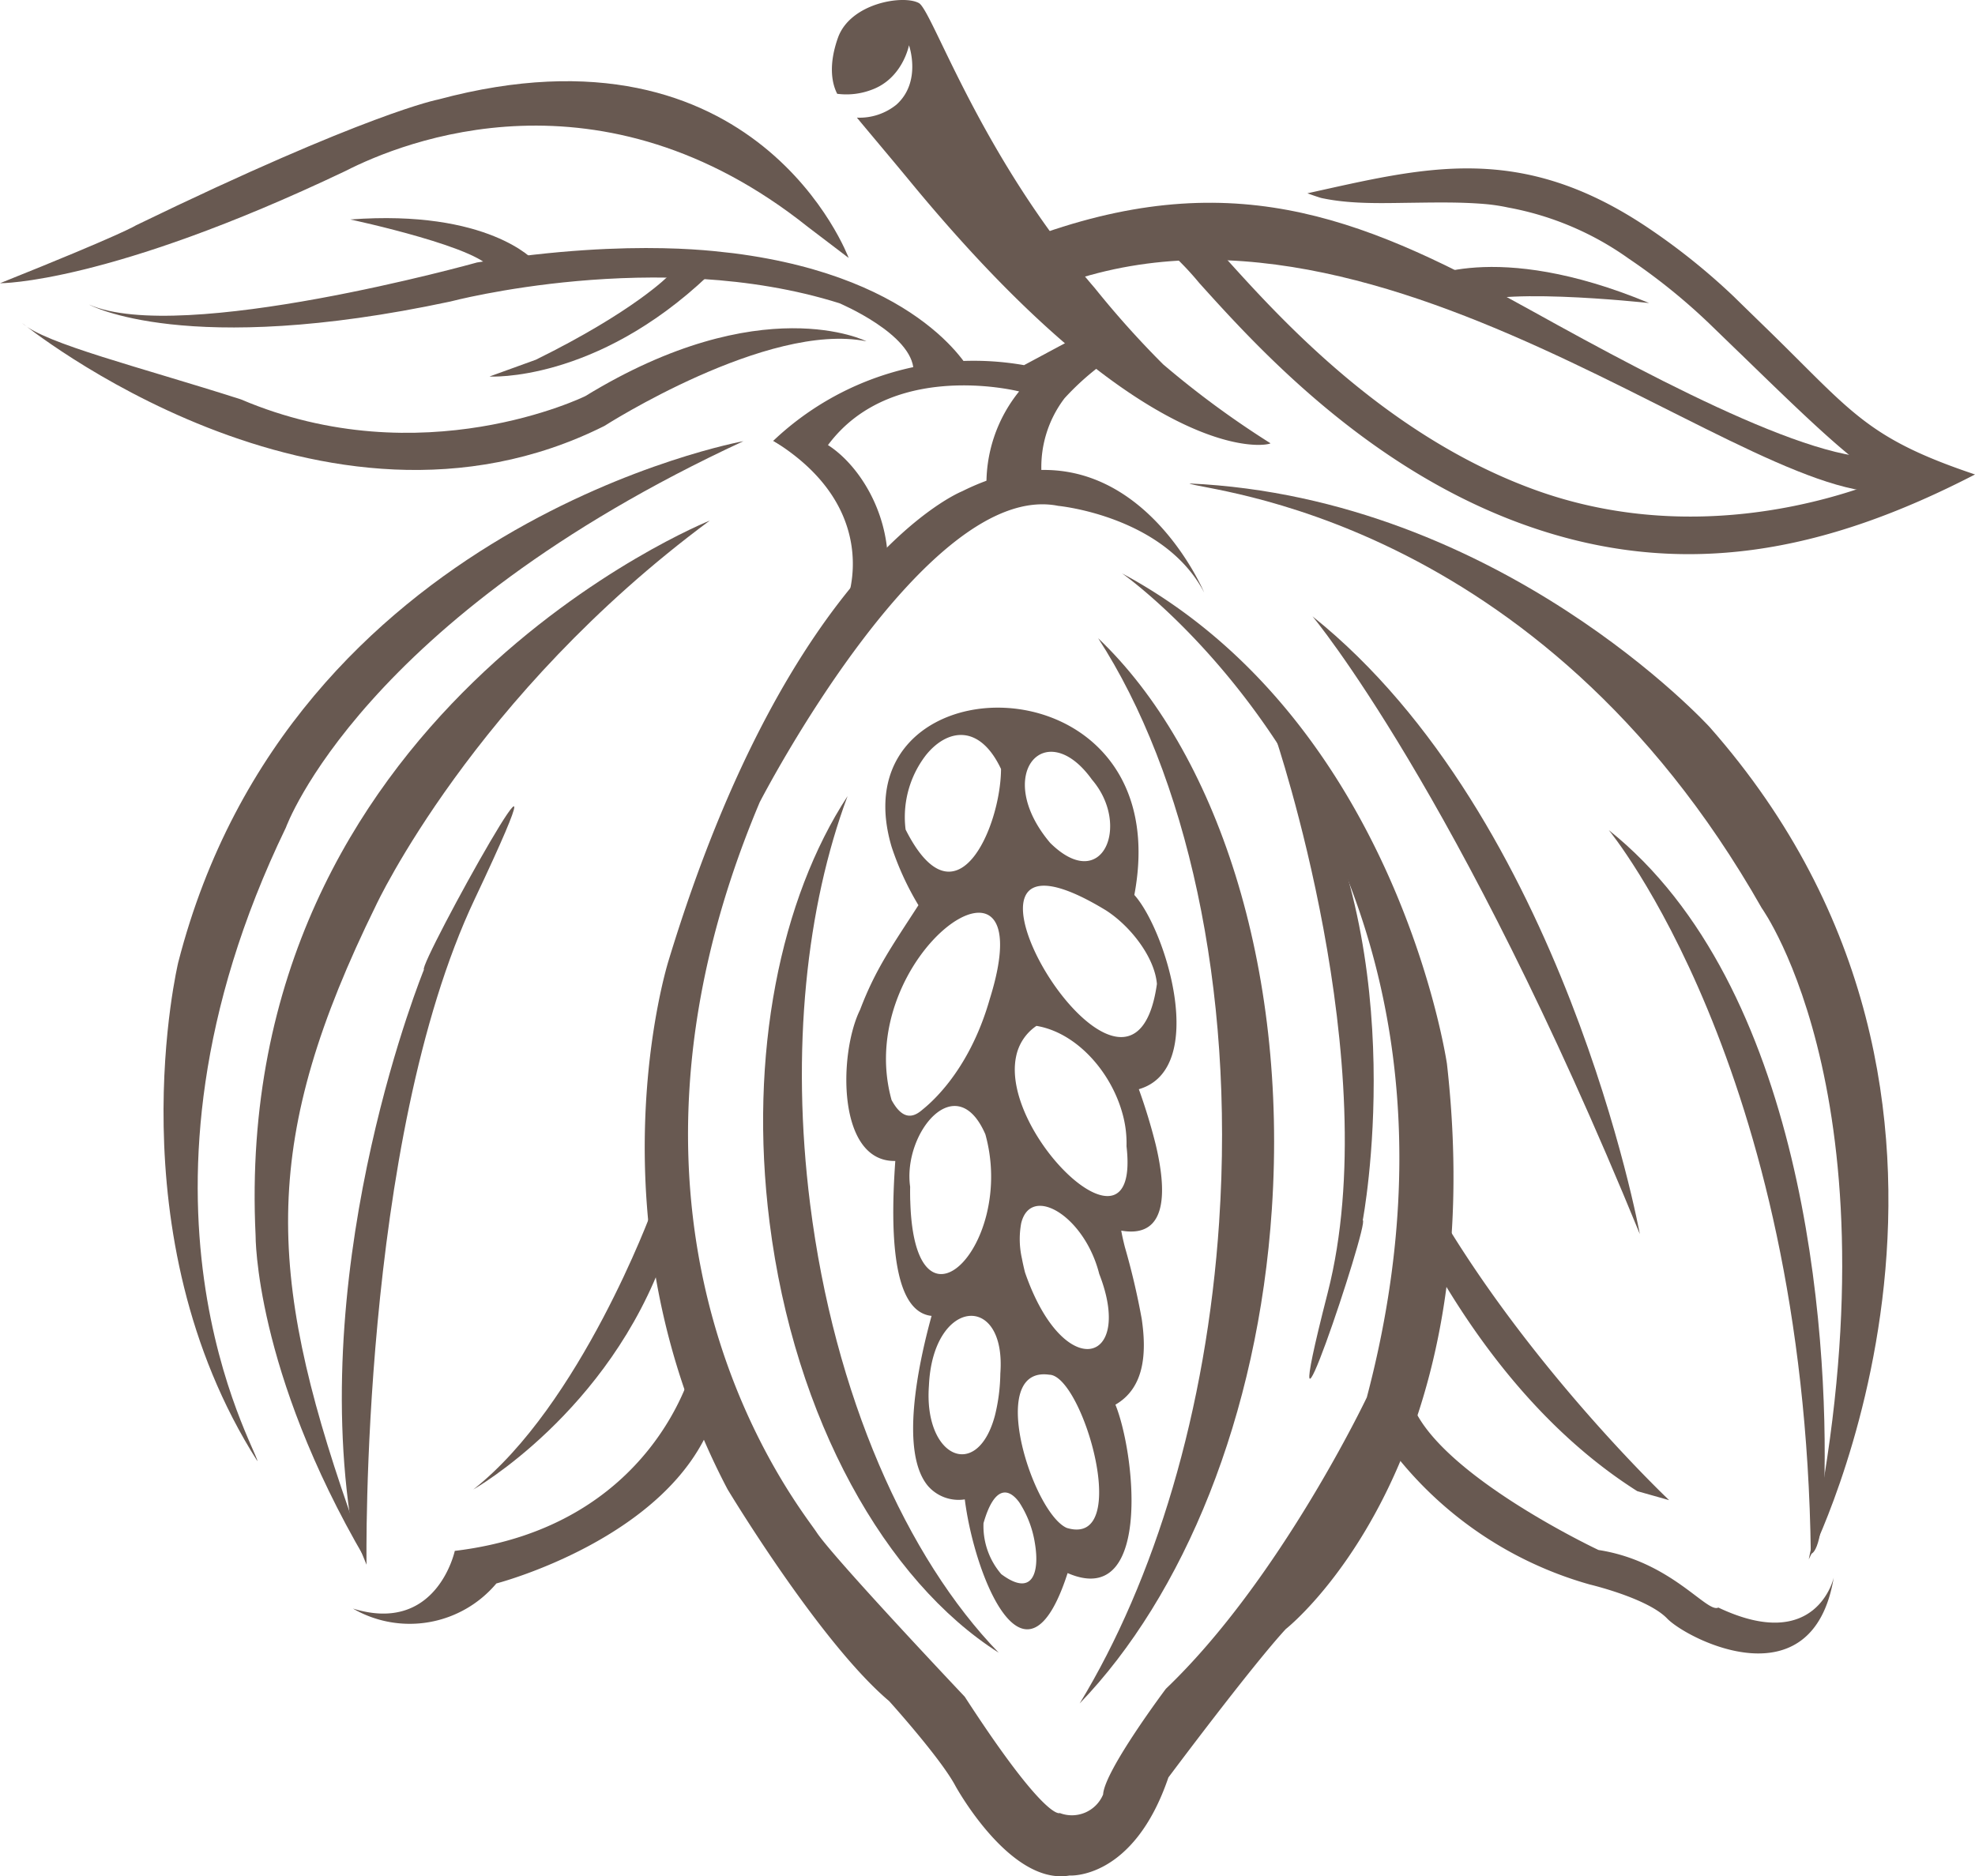 <svg xmlns="http://www.w3.org/2000/svg" xmlns:xlink="http://www.w3.org/1999/xlink" width="269.293" height="255.867" viewBox="0 0 269.293 255.867">
  <defs>
    <clipPath id="clip-path">
      <rect id="Rectangle_84" data-name="Rectangle 84" width="269.293" height="255.867" fill="#412e25"/>
    </clipPath>
  </defs>
  <g id="Group_88" data-name="Group 88" opacity="0.795">
    <g id="Group_87" data-name="Group 87" clip-path="url(#clip-path)">
      <path id="Path_87" data-name="Path 87" d="M122.514,36.6c-1.166-1.18-2.319-2.37-3.474-3.559l-8.153,4.372a39.7,39.7,0,0,0-34.2,10.323l5.743,3.341c7.9-15.181,27.785-10.08,27.785-10.08a19.986,19.986,0,0,0-4.439,13.381,19.578,19.578,0,0,1,3.7-1.317,33.9,33.9,0,0,1,3.8-.749,15.49,15.49,0,0,1,3.132-10.385,35.918,35.918,0,0,1,6.107-5.326" transform="translate(28.742 12.383)" fill="#412e25"/>
      <path id="Path_88" data-name="Path 88" d="M8.849,32.324S22,39.6,58.077,31.9c0,0,28.411-7.522,53.05.225,0,0,10.043,4.218,10.121,9.213.043,2.67,7-1.338,7.952.433,0,0-6.323-13.109-32.5-16.459-.884-.014-13.107-2.237-34.973,1.259,0,0-40.286,11.251-52.875,5.752" transform="translate(3.317 9.222)" fill="#412e25"/>
      <path id="Path_89" data-name="Path 89" d="M0,35.605s14.687.131,47.053-15.281c8.012-4.1,34.885-14.917,63.129,7.622l5.535,4.211s-12.371-33.32-55.96-21.609c0,0-9.483,1.769-41.235,17.17,0,0-1.54,1.086-18.521,7.887" transform="translate(0 3.019)" fill="#412e25"/>
      <path id="Path_90" data-name="Path 90" d="M2.2,32.046s40.9,33.306,79.386,14.027c0,0,22.244-14.262,35.729-11.542,0,0-14.291-7.236-38.337,7.478,0,0-22.269,10.961-46.961.441-13.675-4.383-26.748-7.6-29.817-10.4" transform="translate(0.826 12.011)" fill="#412e25"/>
      <path id="Path_91" data-name="Path 91" d="M34.741,21.821s18.779,3.994,19.348,7.091l5.736-1.456S53.6,20.412,34.741,21.821" transform="translate(13.021 8.109)" fill="#412e25"/>
      <path id="Path_92" data-name="Path 92" d="M72.934,27.914s-4.629,4.809-18.068,11.434l-6.326,2.289s14.409.872,29.816-13.748L76.327,25.9Z" transform="translate(18.194 9.71)" fill="#412e25"/>
      <path id="Path_93" data-name="Path 93" d="M87.321,51.634S21.96,77.849,25.384,149.119c0,0-.159,18.306,14.966,44.152,0,0,.2.34-2.253-6.735-11.3-32.572-11.932-50.6,3.7-82.423,0,0,13.288-28.6,45.521-52.479" transform="translate(9.466 19.353)" fill="#412e25"/>
      <path id="Path_94" data-name="Path 94" d="M95.3,43.758s-61.7,11.2-77.078,71.087c0,0-8.9,37.046,10.8,68.016-.048-1.658-20.662-35.646,3.885-86.418,0,0,10.248-28.508,62.39-52.686" transform="translate(6.079 16.401)" fill="#412e25"/>
      <path id="Path_95" data-name="Path 95" d="M202.4,194.7s31.87-62.077-13.5-113.521c0,0-28.493-31.276-70.934-33.224,1.581,1,47.468,4.035,78.041,57.914,0,0,19.594,27.1,6.4,88.831" transform="translate(44.213 17.974)" fill="#412e25"/>
      <path id="Path_96" data-name="Path 96" d="M81.359,135.451s-5.179,22-32.47,25.272c0,0-2.439,11.412-13.883,7.868a15.437,15.437,0,0,0,19.553-3.425s23.6-6.115,29.5-22.328Z" transform="translate(13.121 50.769)" fill="#412e25"/>
      <path id="Path_97" data-name="Path 97" d="M45.1,102.245s-15.874,38.818-9.822,76.265L37.27,183.4s-.906-57.667,14.743-90.756-7.762,9.074-6.917,9.6" transform="translate(12.706 29.978)" fill="#412e25"/>
      <path id="Path_98" data-name="Path 98" d="M138.414,139.04s6.82-35.781-8.687-62.9l-3.269-3.121s15.182,44.67,7.178,75.9,5.782-9.768,4.779-9.888" transform="translate(47.398 27.37)" fill="#412e25"/>
      <path id="Path_99" data-name="Path 99" d="M143.657,121.169A34.219,34.219,0,0,1,142.4,126.8a2.83,2.83,0,0,1-.17.415c5.991,10.51,15.036,22.694,27.7,30.715l4.35,1.229s-17.842-16.839-30.621-37.986" transform="translate(53.309 45.416)" fill="#412e25"/>
      <path id="Path_100" data-name="Path 100" d="M71.3,120.074s-9.75,26.559-24.359,38.042c0,0,18.509-10.49,26.183-32.286Z" transform="translate(17.594 45.005)" fill="#412e25"/>
      <path id="Path_101" data-name="Path 101" d="M82.094,134.6C79.45,113.618,81.592,94,87.2,78.967,78.072,92.943,73.674,114.15,76.564,137.09c3.382,26.85,15.85,48.919,31.243,58.688C95.26,182.827,85.374,160.639,82.094,134.6" transform="translate(28.367 29.598)" fill="#412e25"/>
      <path id="Path_102" data-name="Path 102" d="M126.1,142.85c-1.716,25.852-8.829,48.95-19.019,65.716,14.147-14.683,24.325-39.16,26.2-67.418,2.2-33.075-7.57-62.514-23.684-77.843,11.977,18.493,18.631,47.475,16.5,79.545" transform="translate(40.137 23.728)" fill="#412e25"/>
      <path id="Path_103" data-name="Path 103" d="M129.011,60.708S182.263,97.846,162.4,173.085c0,0-11.792,24.835-27.4,39.743,0,0-8.378,11.161-8.557,14.412a4.611,4.611,0,0,1-5.908,2.531s-1.867,1.233-12.958-15.863c0,0-17.94-18.964-20.214-22.441s-32.688-40.382-7.746-99.535c0,0,22.658-44.035,40.7-40.421,0,0,14.445,1.357,19.91,11.826,0,0-10.5-25.081-33.013-13.811,0,0-23.384,9.229-40.025,64.011,0,0-11.217,35.444,8.044,72.08,0,0,12.559,20.89,22.03,28.882,0,0,7.017,7.768,9.028,11.547,0,0,7.458,13.657,15.573,12.244,0,0,8.716.637,13.48-13.371,0,0,11.256-15.08,16-20.233,0,0,28.181-22.057,21.983-77.071,0,0-6.775-46.734-44.32-66.908" transform="translate(23.967 17.472)" fill="#412e25"/>
      <path id="Path_104" data-name="Path 104" d="M78.309,43.4a6.872,6.872,0,0,1,5.469.884c4.208,2.473,8.6,8.928,8.538,16.656l-5.59,4.773S91.76,53.231,76.707,43.933Z" transform="translate(28.751 16.185)" fill="#412e25"/>
      <path id="Path_105" data-name="Path 105" d="M106.566,30.985c46.2-15.941,98.448,35.429,115.323,27.847l-1.919-4.5c-7.709,3.339-32.238-9.647-49.787-19.4-22.035-12.229-39.747-20.01-66.566-10.737Z" transform="translate(38.837 7.539)" fill="#412e25"/>
      <path id="Path_106" data-name="Path 106" d="M197.743,38.421c-2.484-2.42-3.554-3.46-4.276-4.171a88.405,88.405,0,0,0-11.61-9.342c-17.611-11.913-30.581-8.335-46.6-4.809.623.225,1.247.447,1.884.638,4,.869,8.366.7,12.3.653,3.381-.043,6.767-.109,10.138.183a25.372,25.372,0,0,1,3.044.465,41.011,41.011,0,0,1,16.469,6.984,82.789,82.789,0,0,1,10.956,8.835c3.713,3.594,4.035,3.909,4.283,4.141,8.652,8.4,14.889,14.466,19.466,17.154-7.2,2.86-26.893,9.039-47.945,1.229-20.086-7.44-34.387-23.3-41.7-31.4-.483-.54-.943-1.043-1.365-1.512,3.216-.384,6.231-.925,9.116-1.523-2.135-1.232-4.134-2.688-6.261-3.936-2.22.373-4.505.7-6.889.946-1.948.206-3.02.308-3.649,1.615l-.01.016a2.171,2.171,0,0,0,1.13,3.283,40.4,40.4,0,0,1,4.284,4.456c7.581,8.414,22.409,24.848,43.572,32.7,22.216,8.231,42.083,3.812,62.208-6.585-14.963-5.025-16.773-8.584-28.542-20.019" transform="translate(43.007 6.261)" fill="#412e25"/>
      <path id="Path_107" data-name="Path 107" d="M172.061,31.4s-23.26-2.559-25.105.807l-6.082-3.878s9.9-5.773,31.188,3.071" transform="translate(52.801 9.925)" fill="#412e25"/>
      <path id="Path_108" data-name="Path 108" d="M127.718,49.731a128.336,128.336,0,0,1-9.372-10.451C102.65,21.1,96.213,1.43,94.361.415,92.26-.736,85.022.4,83.329,5.156c-1.281,3.612-.869,6.144-.1,7.634a9.675,9.675,0,0,0,4.619-.52c4.314-1.521,5.167-6.1,5.167-6.1s1.774,4.97-1.71,8.1a7.987,7.987,0,0,1-5.391,1.772c1.962,2.365,5.013,5.976,7.357,8.821,32.381,39.278,48.719,35.951,49.038,35.586a126.117,126.117,0,0,1-14.59-10.725" transform="translate(30.924 0)" fill="#412e25" fill-rule="evenodd"/>
      <path id="Path_109" data-name="Path 109" d="M123.208,95.729c4.24-22.54-16.11-29.491-27.184-23.475-5.226,2.839-8.382,8.568-5.917,16.907a39.143,39.143,0,0,0,3.661,7.971c-3.583,5.549-5.859,8.726-7.955,14.257-2.952,5.979-3.143,20.783,4.8,20.621q-.064.905-.115,1.8c-.085,1.479-.139,2.923-.155,4.311-.08,7.117.841,12.767,3.657,14.489a3.661,3.661,0,0,0,1.56.527c-1.923,6.957-4.294,18.68-.485,23.2a5.537,5.537,0,0,0,5.014,1.824c1.316,10.493,8.279,27.844,14.02,10.049.36.155.705.286,1.038.392,10.289,3.279,8.131-16.83,5.481-23.358,3.929-2.274,4.292-6.933,3.581-11.722a98.679,98.679,0,0,0-2.295-9.778c-.208-.825-.381-1.577-.494-2.234,6.515,1.138,6.128-5.736,4.7-11.735a78.143,78.143,0,0,0-2.3-7.55c9.466-2.743,3.768-21.586-.61-26.489m-5.776-15.722c5.336,6.209,1.411,15.65-5.7,8.624-7.9-9.351-.62-17.46,5.7-8.624M92.023,86.838a13.021,13.021,0,0,1-.111-1.845,13.813,13.813,0,0,1,2.9-8.353c2.879-3.555,7.277-4.307,10.218,1.918-.047,7.949-6.119,21.9-13,8.281M90.105,123.7c-5.528-19.892,21.072-38.311,13.392-13.784-2.949,10.372-8.682,14.679-9.313,15.208-1.342,1.126-2.708,1.1-4.079-1.424m2.545,13.725c-.017-.6-.022-1.235-.012-1.9-1.034-7.324,6.3-16.268,10.256-7.152a21.6,21.6,0,0,1,.186,10.843,19.741,19.741,0,0,1-.6,2c-1.45,4.021-3.954,6.594-6.074,6.174-1.951-.386-3.576-3.306-3.752-9.967M95.2,162.636c.538-11.966,10.572-12.771,9.735-1.639a25.021,25.021,0,0,1-.718,5.655c-.037.144-.076.287-.117.425-2.5,8.572-9.626,5.253-8.9-4.441m9.864,25.72a10.039,10.039,0,0,1-2.422-6.954c1.446-5.055,3.382-4.893,4.883-2.825a14.264,14.264,0,0,1,2.132,5.624c.649,3.888-.3,7.357-4.593,4.155m8.925-6.306c-2.663-1.177-5.9-8.265-6.551-13.875-.484-4.179.469-7.538,4.174-7.016.942.015,1.98,1.038,2.957,2.622,3.746,6.077,6.572,20.45-.58,18.269M108.3,147.208c-.067-.261-.128-.513-.184-.76-.091-.4-.17-.778-.238-1.142a11.961,11.961,0,0,1-.1-4.8c1.086-4.492,6.4-2.187,9.28,3.327a16.405,16.405,0,0,1,1.362,3.579c4.83,12.375-4.883,14.962-10.119-.2m-1.225-29.395a6.6,6.6,0,0,1,2.783-4.228c5.428.9,10.161,6.216,11.734,11.973A14.878,14.878,0,0,1,122.14,130c1.943,16.852-17.214-1.657-15.064-12.19m12.27-19.968c3.327,2.136,6.636,6.382,6.939,10.036-3.641,25.752-34.462-26.791-6.939-10.036" transform="translate(31.461 26.309)" fill="#412e25"/>
      <path id="Path_110" data-name="Path 110" d="M159.556,82.339s26.708,32.228,27.546,98.687c0,0,1.56.154,1.827-8.868.648-21.93-2.828-68.629-29.373-89.819" transform="translate(59.804 30.862)" fill="#412e25"/>
      <path id="Path_111" data-name="Path 111" d="M130.173,61.138s19.858,23.706,44.628,84.236c0,0-10.34-56.787-44.628-84.236" transform="translate(48.791 22.915)" fill="#412e25"/>
      <path id="Path_112" data-name="Path 112" d="M198.372,163.325s-2.3,10.461-15.736,4.09c-1.536.824-6.419-6.315-16.338-7.849,0,0-23.973-11.268-25.822-21.351l-2.648,7.353a51.559,51.559,0,0,0,27.305,18.71s7.85,1.853,10.528,4.636,19.826,11.647,22.711-5.589" transform="translate(51.66 51.805)" fill="#412e25"/>
    </g>
  </g>
</svg>
